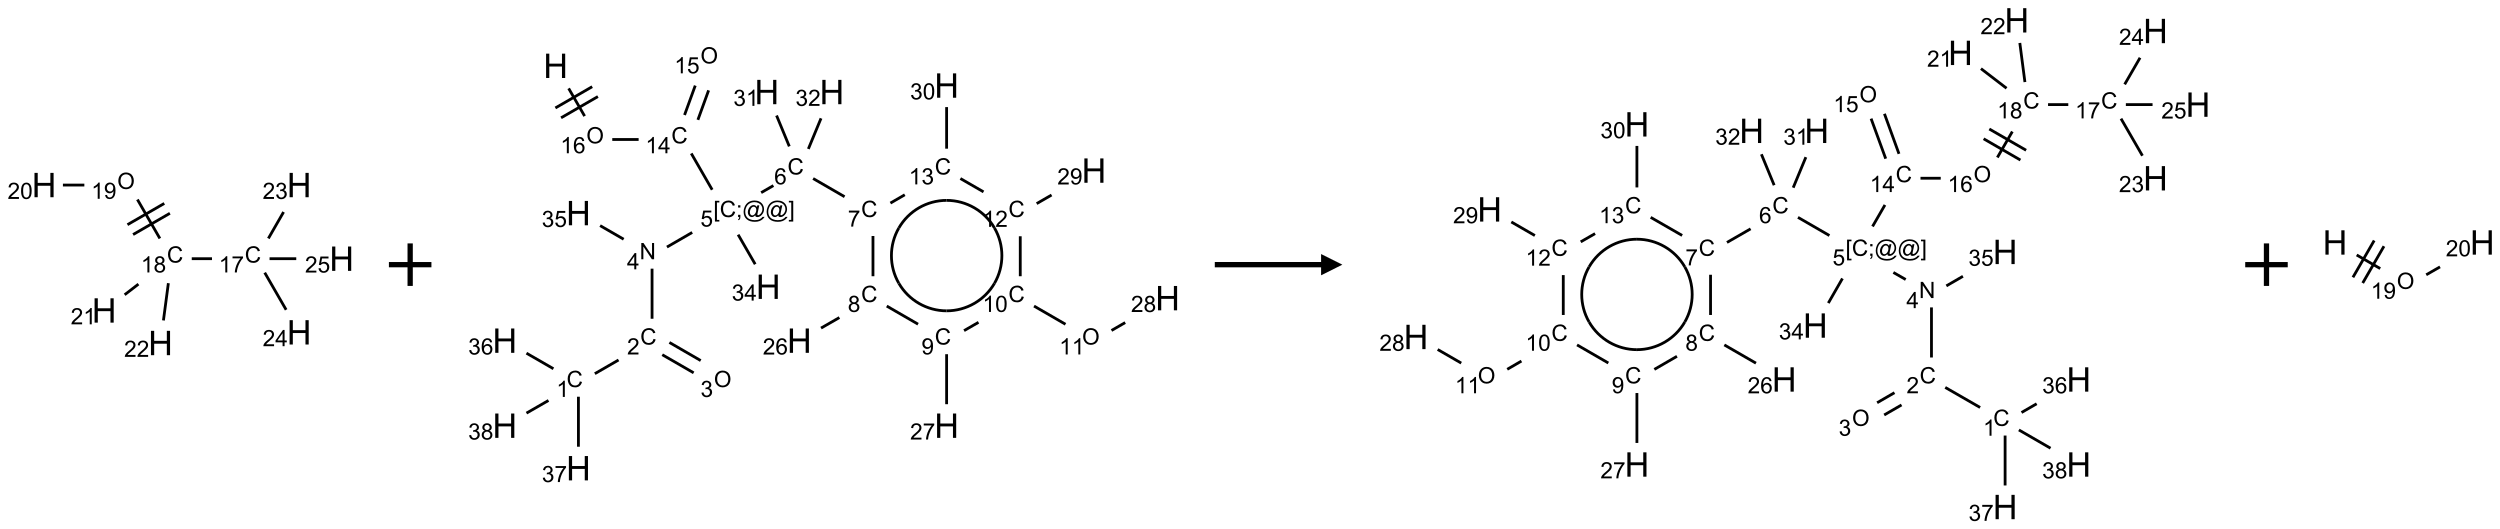 <?xml version="1.0" encoding="UTF-8"?>
<svg xmlns="http://www.w3.org/2000/svg" xmlns:xlink="http://www.w3.org/1999/xlink" width="1176" height="249" viewBox="0 0 1176 249">
<defs>
<g>
<g id="glyph-0-0">
<path d="M 1.332 0 L 1.332 -6.668 L 6.668 -6.668 L 6.668 0 Z M 1.5 -0.168 L 6.5 -0.168 L 6.5 -6.5 L 1.5 -6.5 Z M 1.5 -0.168 "/>
</g>
<g id="glyph-0-1">
<path d="M 6.27 -2.676 L 7.281 -2.422 C 7.07 -1.594 6.688 -0.961 6.137 -0.523 C 5.586 -0.086 4.914 0.129 4.121 0.129 C 3.297 0.129 2.629 -0.039 2.113 -0.371 C 1.598 -0.707 1.203 -1.191 0.934 -1.828 C 0.664 -2.465 0.531 -3.145 0.531 -3.875 C 0.531 -4.672 0.684 -5.363 0.988 -5.957 C 1.293 -6.547 1.723 -6.996 2.285 -7.305 C 2.844 -7.613 3.461 -7.766 4.137 -7.766 C 4.898 -7.766 5.543 -7.57 6.062 -7.184 C 6.582 -6.793 6.945 -6.246 7.152 -5.543 L 6.156 -5.309 C 5.98 -5.863 5.723 -6.266 5.387 -6.52 C 5.051 -6.773 4.625 -6.902 4.113 -6.902 C 3.527 -6.902 3.039 -6.762 2.645 -6.48 C 2.25 -6.199 1.973 -5.82 1.812 -5.348 C 1.652 -4.871 1.574 -4.383 1.574 -3.879 C 1.574 -3.23 1.668 -2.664 1.855 -2.18 C 2.047 -1.695 2.34 -1.332 2.738 -1.094 C 3.137 -0.855 3.57 -0.734 4.035 -0.734 C 4.602 -0.734 5.082 -0.898 5.473 -1.223 C 5.867 -1.551 6.133 -2.035 6.27 -2.676 Z M 6.27 -2.676 "/>
</g>
<g id="glyph-0-2">
<path d="M 3.973 0 L 3.035 0 L 3.035 -5.973 C 2.809 -5.758 2.516 -5.543 2.148 -5.328 C 1.781 -5.113 1.453 -4.953 1.16 -4.844 L 1.16 -5.75 C 1.684 -5.996 2.145 -6.297 2.535 -6.645 C 2.93 -6.996 3.207 -7.336 3.371 -7.668 L 3.973 -7.668 Z M 3.973 0 "/>
</g>
<g id="glyph-0-3">
<path d="M 0.504 -6.637 L 0.504 -7.535 L 5.449 -7.535 L 5.449 -6.809 C 4.961 -6.289 4.48 -5.602 4.004 -4.746 C 3.527 -3.887 3.156 -3.004 2.895 -2.098 C 2.707 -1.461 2.59 -0.762 2.535 0 L 1.574 0 C 1.582 -0.602 1.703 -1.328 1.926 -2.176 C 2.152 -3.027 2.477 -3.848 2.898 -4.637 C 3.32 -5.426 3.77 -6.094 4.246 -6.637 Z M 0.504 -6.637 "/>
</g>
<g id="glyph-0-4">
<path d="M 1.887 -4.141 C 1.496 -4.281 1.207 -4.484 1.02 -4.75 C 0.832 -5.016 0.738 -5.328 0.738 -5.699 C 0.738 -6.254 0.938 -6.719 1.34 -7.098 C 1.738 -7.477 2.27 -7.668 2.934 -7.668 C 3.598 -7.668 4.137 -7.473 4.543 -7.086 C 4.949 -6.699 5.152 -6.227 5.152 -5.672 C 5.152 -5.316 5.059 -5.008 4.871 -4.746 C 4.688 -4.484 4.406 -4.281 4.027 -4.141 C 4.496 -3.988 4.852 -3.742 5.098 -3.402 C 5.34 -3.062 5.465 -2.656 5.465 -2.184 C 5.465 -1.531 5.234 -0.98 4.77 -0.535 C 4.309 -0.09 3.703 0.129 2.949 0.129 C 2.195 0.129 1.586 -0.094 1.125 -0.539 C 0.664 -0.984 0.434 -1.543 0.434 -2.207 C 0.434 -2.703 0.559 -3.121 0.809 -3.457 C 1.062 -3.793 1.422 -4.02 1.887 -4.141 Z M 1.699 -5.73 C 1.699 -5.367 1.812 -5.074 2.047 -4.844 C 2.281 -4.613 2.582 -4.5 2.953 -4.5 C 3.312 -4.5 3.609 -4.613 3.84 -4.84 C 4.07 -5.066 4.188 -5.348 4.188 -5.676 C 4.188 -6.02 4.07 -6.309 3.832 -6.543 C 3.594 -6.777 3.297 -6.895 2.941 -6.895 C 2.586 -6.895 2.289 -6.781 2.051 -6.551 C 1.816 -6.324 1.699 -6.047 1.699 -5.73 Z M 1.395 -2.203 C 1.395 -1.938 1.461 -1.676 1.586 -1.426 C 1.711 -1.176 1.902 -0.984 2.152 -0.848 C 2.402 -0.711 2.672 -0.641 2.957 -0.641 C 3.406 -0.641 3.777 -0.785 4.066 -1.074 C 4.359 -1.363 4.504 -1.727 4.504 -2.172 C 4.504 -2.625 4.355 -2.996 4.055 -3.293 C 3.754 -3.586 3.379 -3.734 2.926 -3.734 C 2.484 -3.734 2.121 -3.59 1.832 -3.297 C 1.543 -3.004 1.395 -2.641 1.395 -2.203 Z M 1.395 -2.203 "/>
</g>
<g id="glyph-0-5">
<path d="M 0.516 -3.719 C 0.516 -4.984 0.855 -5.977 1.535 -6.695 C 2.215 -7.414 3.094 -7.77 4.172 -7.77 C 4.875 -7.77 5.512 -7.602 6.078 -7.266 C 6.645 -6.93 7.074 -6.461 7.371 -5.855 C 7.668 -5.254 7.816 -4.57 7.816 -3.809 C 7.816 -3.035 7.66 -2.34 7.348 -1.73 C 7.035 -1.117 6.594 -0.656 6.02 -0.34 C 5.449 -0.027 4.828 0.129 4.168 0.129 C 3.449 0.129 2.805 -0.043 2.238 -0.391 C 1.672 -0.738 1.246 -1.211 0.953 -1.812 C 0.66 -2.414 0.516 -3.047 0.516 -3.719 Z M 1.559 -3.703 C 1.559 -2.781 1.805 -2.059 2.301 -1.527 C 2.793 -1 3.414 -0.734 4.16 -0.734 C 4.922 -0.734 5.547 -1 6.039 -1.535 C 6.531 -2.07 6.777 -2.828 6.777 -3.812 C 6.777 -4.434 6.672 -4.977 6.461 -5.441 C 6.25 -5.902 5.945 -6.262 5.539 -6.52 C 5.133 -6.773 4.68 -6.902 4.176 -6.902 C 3.461 -6.902 2.848 -6.656 2.332 -6.164 C 1.816 -5.672 1.559 -4.852 1.559 -3.703 Z M 1.559 -3.703 "/>
</g>
<g id="glyph-0-6">
<path d="M 0.582 -1.766 L 1.484 -1.848 C 1.562 -1.426 1.707 -1.117 1.922 -0.926 C 2.137 -0.734 2.414 -0.641 2.75 -0.641 C 3.039 -0.641 3.289 -0.707 3.508 -0.84 C 3.727 -0.973 3.902 -1.148 4.043 -1.367 C 4.18 -1.586 4.297 -1.887 4.391 -2.262 C 4.484 -2.637 4.531 -3.016 4.531 -3.406 C 4.531 -3.449 4.531 -3.512 4.527 -3.594 C 4.34 -3.297 4.082 -3.055 3.758 -2.867 C 3.434 -2.68 3.082 -2.59 2.703 -2.59 C 2.07 -2.59 1.535 -2.816 1.098 -3.277 C 0.66 -3.734 0.441 -4.34 0.441 -5.09 C 0.441 -5.863 0.672 -6.484 1.129 -6.957 C 1.586 -7.43 2.156 -7.668 2.844 -7.668 C 3.34 -7.668 3.793 -7.531 4.207 -7.266 C 4.617 -7 4.93 -6.617 5.145 -6.121 C 5.355 -5.629 5.465 -4.91 5.465 -3.973 C 5.465 -2.996 5.359 -2.223 5.145 -1.645 C 4.934 -1.066 4.617 -0.625 4.199 -0.324 C 3.781 -0.02 3.293 0.129 2.73 0.129 C 2.133 0.129 1.645 -0.035 1.266 -0.367 C 0.887 -0.699 0.66 -1.164 0.582 -1.766 Z M 4.422 -5.137 C 4.422 -5.676 4.277 -6.102 3.992 -6.418 C 3.707 -6.734 3.359 -6.891 2.957 -6.891 C 2.543 -6.891 2.18 -6.719 1.871 -6.379 C 1.562 -6.039 1.406 -5.598 1.406 -5.059 C 1.406 -4.57 1.555 -4.176 1.848 -3.871 C 2.141 -3.566 2.5 -3.418 2.934 -3.418 C 3.367 -3.418 3.723 -3.57 4.004 -3.871 C 4.281 -4.176 4.422 -4.598 4.422 -5.137 Z M 4.422 -5.137 "/>
</g>
<g id="glyph-0-7">
<path d="M 5.371 -0.902 L 5.371 0 L 0.324 0 C 0.316 -0.227 0.352 -0.441 0.434 -0.652 C 0.562 -0.996 0.766 -1.332 1.051 -1.668 C 1.332 -2 1.742 -2.387 2.277 -2.824 C 3.105 -3.504 3.668 -4.043 3.957 -4.441 C 4.25 -4.84 4.395 -5.215 4.395 -5.566 C 4.395 -5.938 4.262 -6.254 3.996 -6.508 C 3.73 -6.762 3.387 -6.891 2.957 -6.891 C 2.508 -6.891 2.145 -6.754 1.875 -6.484 C 1.605 -6.215 1.469 -5.84 1.465 -5.359 L 0.5 -5.457 C 0.566 -6.176 0.812 -6.727 1.246 -7.102 C 1.676 -7.477 2.254 -7.668 2.98 -7.668 C 3.711 -7.668 4.293 -7.465 4.719 -7.059 C 5.145 -6.652 5.359 -6.148 5.359 -5.547 C 5.359 -5.242 5.297 -4.941 5.172 -4.645 C 5.047 -4.352 4.84 -4.039 4.551 -3.715 C 4.262 -3.387 3.777 -2.938 3.105 -2.371 C 2.543 -1.898 2.18 -1.578 2.02 -1.41 C 1.859 -1.242 1.73 -1.07 1.625 -0.902 Z M 5.371 -0.902 "/>
</g>
<g id="glyph-0-8">
<path d="M 0.441 -3.766 C 0.441 -4.668 0.535 -5.395 0.723 -5.945 C 0.906 -6.496 1.184 -6.922 1.551 -7.219 C 1.918 -7.516 2.375 -7.668 2.934 -7.668 C 3.344 -7.668 3.703 -7.586 4.012 -7.418 C 4.32 -7.254 4.574 -7.016 4.777 -6.707 C 4.977 -6.395 5.137 -6.016 5.25 -5.57 C 5.363 -5.125 5.422 -4.523 5.422 -3.766 C 5.422 -2.871 5.328 -2.148 5.145 -1.598 C 4.961 -1.047 4.688 -0.621 4.32 -0.32 C 3.953 -0.02 3.492 0.129 2.934 0.129 C 2.195 0.129 1.617 -0.133 1.199 -0.66 C 0.695 -1.297 0.441 -2.332 0.441 -3.766 Z M 1.406 -3.766 C 1.406 -2.512 1.555 -1.68 1.848 -1.262 C 2.141 -0.848 2.5 -0.641 2.934 -0.641 C 3.363 -0.641 3.727 -0.848 4.02 -1.266 C 4.312 -1.684 4.457 -2.516 4.457 -3.766 C 4.457 -5.023 4.312 -5.859 4.02 -6.27 C 3.727 -6.684 3.359 -6.891 2.922 -6.891 C 2.492 -6.891 2.148 -6.707 1.891 -6.344 C 1.566 -5.879 1.406 -5.02 1.406 -3.766 Z M 1.406 -3.766 "/>
</g>
<g id="glyph-0-9">
<path d="M 0.449 -2.016 L 1.387 -2.141 C 1.492 -1.609 1.676 -1.227 1.934 -0.992 C 2.191 -0.758 2.508 -0.641 2.879 -0.641 C 3.32 -0.641 3.695 -0.793 3.996 -1.098 C 4.301 -1.402 4.453 -1.781 4.453 -2.234 C 4.453 -2.664 4.312 -3.02 4.031 -3.301 C 3.75 -3.578 3.391 -3.719 2.957 -3.719 C 2.781 -3.719 2.562 -3.684 2.297 -3.613 L 2.402 -4.438 C 2.465 -4.43 2.516 -4.426 2.551 -4.426 C 2.949 -4.426 3.312 -4.531 3.629 -4.738 C 3.949 -4.949 4.109 -5.27 4.109 -5.703 C 4.109 -6.047 3.992 -6.332 3.762 -6.559 C 3.527 -6.785 3.227 -6.895 2.859 -6.895 C 2.496 -6.895 2.191 -6.781 1.949 -6.551 C 1.707 -6.324 1.547 -5.98 1.48 -5.52 L 0.543 -5.688 C 0.656 -6.316 0.918 -6.805 1.324 -7.148 C 1.73 -7.492 2.234 -7.668 2.84 -7.668 C 3.254 -7.668 3.641 -7.578 3.988 -7.398 C 4.34 -7.219 4.609 -6.977 4.793 -6.668 C 4.98 -6.359 5.074 -6.031 5.074 -5.684 C 5.074 -5.352 4.984 -5.051 4.809 -4.781 C 4.629 -4.512 4.367 -4.297 4.02 -4.137 C 4.473 -4.031 4.824 -3.816 5.074 -3.488 C 5.324 -3.16 5.449 -2.75 5.449 -2.254 C 5.449 -1.59 5.203 -1.023 4.719 -0.559 C 4.234 -0.098 3.617 0.137 2.875 0.137 C 2.203 0.137 1.648 -0.062 1.207 -0.465 C 0.762 -0.863 0.512 -1.379 0.449 -2.016 Z M 0.449 -2.016 "/>
</g>
<g id="glyph-0-10">
<path d="M 3.449 0 L 3.449 -1.828 L 0.137 -1.828 L 0.137 -2.688 L 3.621 -7.637 L 4.387 -7.637 L 4.387 -2.688 L 5.418 -2.688 L 5.418 -1.828 L 4.387 -1.828 L 4.387 0 Z M 3.449 -2.688 L 3.449 -6.129 L 1.059 -2.688 Z M 3.449 -2.688 "/>
</g>
<g id="glyph-0-11">
<path d="M 0.441 -2 L 1.426 -2.082 C 1.5 -1.605 1.668 -1.242 1.934 -1.004 C 2.199 -0.762 2.52 -0.641 2.895 -0.641 C 3.348 -0.641 3.73 -0.812 4.043 -1.152 C 4.355 -1.492 4.512 -1.941 4.512 -2.504 C 4.512 -3.039 4.359 -3.461 4.059 -3.77 C 3.758 -4.078 3.367 -4.234 2.879 -4.234 C 2.578 -4.234 2.305 -4.164 2.062 -4.027 C 1.82 -3.891 1.629 -3.715 1.488 -3.496 L 0.609 -3.609 L 1.348 -7.531 L 5.145 -7.531 L 5.145 -6.637 L 2.098 -6.637 L 1.688 -4.582 C 2.145 -4.902 2.625 -5.062 3.129 -5.062 C 3.797 -5.062 4.359 -4.832 4.816 -4.371 C 5.277 -3.91 5.504 -3.312 5.504 -2.59 C 5.504 -1.898 5.305 -1.301 4.902 -0.797 C 4.41 -0.18 3.742 0.129 2.895 0.129 C 2.199 0.129 1.633 -0.062 1.195 -0.453 C 0.758 -0.844 0.504 -1.359 0.441 -2 Z M 0.441 -2 "/>
</g>
<g id="glyph-0-12">
<path d="M 5.309 -5.766 L 4.375 -5.691 C 4.293 -6.059 4.172 -6.328 4.02 -6.496 C 3.766 -6.762 3.453 -6.895 3.082 -6.895 C 2.785 -6.895 2.523 -6.812 2.297 -6.645 C 2 -6.43 1.77 -6.117 1.598 -5.703 C 1.43 -5.289 1.34 -4.703 1.332 -3.938 C 1.559 -4.281 1.836 -4.535 2.16 -4.703 C 2.488 -4.871 2.828 -4.953 3.188 -4.953 C 3.812 -4.953 4.344 -4.723 4.785 -4.262 C 5.223 -3.801 5.441 -3.207 5.441 -2.48 C 5.441 -2 5.34 -1.555 5.133 -1.145 C 4.926 -0.73 4.641 -0.418 4.281 -0.199 C 3.922 0.02 3.512 0.129 3.051 0.129 C 2.27 0.129 1.633 -0.156 1.141 -0.73 C 0.648 -1.305 0.402 -2.254 0.402 -3.574 C 0.402 -5.051 0.672 -6.121 1.219 -6.793 C 1.695 -7.375 2.336 -7.668 3.141 -7.668 C 3.742 -7.668 4.234 -7.5 4.617 -7.16 C 5 -6.824 5.23 -6.359 5.309 -5.766 Z M 1.48 -2.473 C 1.48 -2.152 1.547 -1.844 1.684 -1.547 C 1.82 -1.25 2.016 -1.027 2.262 -0.871 C 2.508 -0.719 2.766 -0.641 3.035 -0.641 C 3.434 -0.641 3.773 -0.801 4.059 -1.121 C 4.344 -1.441 4.484 -1.875 4.484 -2.422 C 4.484 -2.949 4.344 -3.367 4.062 -3.668 C 3.781 -3.973 3.426 -4.125 3 -4.125 C 2.578 -4.125 2.219 -3.973 1.922 -3.668 C 1.625 -3.363 1.48 -2.969 1.48 -2.473 Z M 1.48 -2.473 "/>
</g>
<g id="glyph-0-13">
<path d="M 0.723 2.121 L 0.723 -7.637 L 2.793 -7.637 L 2.793 -6.859 L 1.66 -6.859 L 1.66 1.344 L 2.793 1.344 L 2.793 2.121 Z M 0.723 2.121 "/>
</g>
<g id="glyph-0-14">
<path d="M 0.949 -4.465 L 0.949 -5.531 L 2.016 -5.531 L 2.016 -4.465 Z M 0.949 0 L 0.949 -1.066 L 2.016 -1.066 L 2.016 0 C 2.016 0.391 1.945 0.711 1.809 0.949 C 1.668 1.191 1.449 1.379 1.145 1.512 L 0.887 1.109 C 1.082 1.023 1.23 0.895 1.324 0.727 C 1.418 0.559 1.469 0.316 1.48 0 Z M 0.949 0 "/>
</g>
<g id="glyph-0-15">
<path d="M 6.047 -0.848 C 5.82 -0.59 5.57 -0.379 5.289 -0.223 C 5.008 -0.062 4.73 0.016 4.449 0.016 C 4.141 0.016 3.84 -0.074 3.547 -0.254 C 3.254 -0.434 3.02 -0.715 2.836 -1.09 C 2.652 -1.465 2.562 -1.875 2.562 -2.324 C 2.562 -2.875 2.703 -3.43 2.988 -3.98 C 3.27 -4.535 3.621 -4.953 4.043 -5.23 C 4.461 -5.508 4.871 -5.645 5.266 -5.645 C 5.566 -5.645 5.855 -5.566 6.129 -5.41 C 6.402 -5.25 6.641 -5.012 6.84 -4.688 L 7.016 -5.496 L 7.949 -5.496 L 7.199 -2 C 7.094 -1.516 7.043 -1.246 7.043 -1.191 C 7.043 -1.098 7.078 -1.02 7.148 -0.949 C 7.219 -0.883 7.305 -0.848 7.406 -0.848 C 7.59 -0.848 7.832 -0.953 8.129 -1.168 C 8.527 -1.445 8.84 -1.816 9.07 -2.285 C 9.301 -2.75 9.418 -3.234 9.418 -3.73 C 9.418 -4.309 9.27 -4.852 8.973 -5.355 C 8.676 -5.859 8.23 -6.262 7.645 -6.562 C 7.055 -6.863 6.406 -7.016 5.691 -7.016 C 4.879 -7.016 4.137 -6.824 3.465 -6.445 C 2.793 -6.066 2.273 -5.52 1.902 -4.809 C 1.535 -4.098 1.348 -3.34 1.348 -2.527 C 1.348 -1.676 1.535 -0.941 1.902 -0.328 C 2.273 0.285 2.809 0.742 3.508 1.035 C 4.207 1.328 4.984 1.473 5.832 1.473 C 6.742 1.473 7.504 1.32 8.121 1.016 C 8.734 0.711 9.195 0.34 9.5 -0.098 L 10.441 -0.098 C 10.266 0.266 9.961 0.637 9.531 1.016 C 9.102 1.395 8.59 1.695 7.996 1.914 C 7.402 2.133 6.688 2.246 5.848 2.246 C 5.078 2.246 4.367 2.145 3.715 1.949 C 3.066 1.75 2.512 1.453 2.051 1.055 C 1.594 0.656 1.25 0.199 1.016 -0.316 C 0.723 -0.973 0.578 -1.684 0.578 -2.441 C 0.578 -3.289 0.75 -4.098 1.098 -4.863 C 1.523 -5.805 2.125 -6.527 2.902 -7.027 C 3.684 -7.527 4.629 -7.777 5.738 -7.777 C 6.602 -7.777 7.375 -7.602 8.059 -7.246 C 8.746 -6.895 9.285 -6.371 9.684 -5.672 C 10.02 -5.07 10.188 -4.418 10.188 -3.715 C 10.188 -2.707 9.832 -1.812 9.125 -1.031 C 8.492 -0.328 7.801 0.02 7.051 0.02 C 6.812 0.02 6.617 -0.016 6.473 -0.09 C 6.324 -0.16 6.215 -0.266 6.145 -0.402 C 6.102 -0.488 6.066 -0.637 6.047 -0.848 Z M 3.527 -2.262 C 3.527 -1.785 3.641 -1.414 3.863 -1.152 C 4.09 -0.887 4.348 -0.754 4.641 -0.754 C 4.836 -0.754 5.039 -0.812 5.254 -0.93 C 5.469 -1.047 5.676 -1.219 5.871 -1.449 C 6.066 -1.676 6.23 -1.969 6.355 -2.32 C 6.48 -2.672 6.543 -3.027 6.543 -3.379 C 6.543 -3.852 6.426 -4.219 6.191 -4.48 C 5.957 -4.738 5.672 -4.871 5.332 -4.871 C 5.109 -4.871 4.902 -4.812 4.707 -4.699 C 4.512 -4.586 4.32 -4.406 4.137 -4.156 C 3.953 -3.906 3.805 -3.602 3.691 -3.246 C 3.582 -2.887 3.527 -2.559 3.527 -2.262 Z M 3.527 -2.262 "/>
</g>
<g id="glyph-0-16">
<path d="M 2.27 2.121 L 0.203 2.121 L 0.203 1.344 L 1.332 1.344 L 1.332 -6.859 L 0.203 -6.859 L 0.203 -7.637 L 2.27 -7.637 Z M 2.27 2.121 "/>
</g>
<g id="glyph-0-17">
<path d="M 0.812 0 L 0.812 -7.637 L 1.848 -7.637 L 5.859 -1.641 L 5.859 -7.637 L 6.828 -7.637 L 6.828 0 L 5.793 0 L 1.781 -6 L 1.781 0 Z M 0.812 0 "/>
</g>
<g id="glyph-1-0">
<path d="M 2 0 L 2 -10 L 10 -10 L 10 0 Z M 2.25 -0.25 L 9.75 -0.25 L 9.75 -9.75 L 2.25 -9.75 Z M 2.25 -0.25 "/>
</g>
<g id="glyph-1-1">
<path d="M 1.281 0 L 1.281 -11.453 L 2.797 -11.453 L 2.797 -6.75 L 8.75 -6.75 L 8.75 -11.453 L 10.266 -11.453 L 10.266 0 L 8.75 0 L 8.75 -5.398 L 2.797 -5.398 L 2.797 0 Z M 1.281 0 "/>
</g>
</g>
</defs>
<path fill="none" stroke-width="0.033" stroke-linecap="butt" stroke-linejoin="miter" stroke="rgb(0%, 0%, 0%)" stroke-opacity="1" stroke-miterlimit="10" d="M 1.975 0.866 L 1.737 0.866 " transform="matrix(40, 0, 0, 40, 20.719, 87.051)"/>
<path fill="none" stroke-width="0.033" stroke-linecap="butt" stroke-linejoin="miter" stroke="rgb(0%, 0%, 0%)" stroke-opacity="1" stroke-miterlimit="10" d="M 1.362 0.628 L 1.098 0.17 " transform="matrix(40, 0, 0, 40, 20.719, 87.051)"/>
<path fill="none" stroke-width="0.033" stroke-linecap="butt" stroke-linejoin="miter" stroke="rgb(0%, 0%, 0%)" stroke-opacity="1" stroke-miterlimit="10" d="M 1.414 0.216 L 0.981 0.466 " transform="matrix(40, 0, 0, 40, 20.719, 87.051)"/>
<path fill="none" stroke-width="0.033" stroke-linecap="butt" stroke-linejoin="miter" stroke="rgb(0%, 0%, 0%)" stroke-opacity="1" stroke-miterlimit="10" d="M 1.48 0.332 L 1.047 0.582 " transform="matrix(40, 0, 0, 40, 20.719, 87.051)"/>
<path fill="none" stroke-width="0.033" stroke-linecap="butt" stroke-linejoin="miter" stroke="rgb(0%, 0%, 0%)" stroke-opacity="1" stroke-miterlimit="10" d="M 0.474 -0 L 0.222 -0 " transform="matrix(40, 0, 0, 40, 20.719, 87.051)"/>
<path fill="none" stroke-width="0.033" stroke-linecap="butt" stroke-linejoin="miter" stroke="rgb(0%, 0%, 0%)" stroke-opacity="1" stroke-miterlimit="10" d="M 1.11 1.165 L 0.948 1.29 " transform="matrix(40, 0, 0, 40, 20.719, 87.051)"/>
<path fill="none" stroke-width="0.033" stroke-linecap="butt" stroke-linejoin="miter" stroke="rgb(0%, 0%, 0%)" stroke-opacity="1" stroke-miterlimit="10" d="M 1.462 1.154 L 1.404 1.592 " transform="matrix(40, 0, 0, 40, 20.719, 87.051)"/>
<path fill="none" stroke-width="0.033" stroke-linecap="butt" stroke-linejoin="miter" stroke="rgb(0%, 0%, 0%)" stroke-opacity="1" stroke-miterlimit="10" d="M 2.638 0.628 L 2.817 0.317 " transform="matrix(40, 0, 0, 40, 20.719, 87.051)"/>
<path fill="none" stroke-width="0.033" stroke-linecap="butt" stroke-linejoin="miter" stroke="rgb(0%, 0%, 0%)" stroke-opacity="1" stroke-miterlimit="10" d="M 2.595 1.03 L 2.847 1.467 " transform="matrix(40, 0, 0, 40, 20.719, 87.051)"/>
<path fill="none" stroke-width="0.033" stroke-linecap="butt" stroke-linejoin="miter" stroke="rgb(0%, 0%, 0%)" stroke-opacity="1" stroke-miterlimit="10" d="M 2.652 0.866 L 2.966 0.866 " transform="matrix(40, 0, 0, 40, 20.719, 87.051)"/>
<g fill="rgb(0%, 0%, 0%)" fill-opacity="1">
<use xlink:href="#glyph-0-1" x="115.125" y="123.535"/>
</g>
<g fill="rgb(0%, 0%, 0%)" fill-opacity="1">
<use xlink:href="#glyph-0-2" x="102.941" y="128.172"/>
<use xlink:href="#glyph-0-3" x="108.874" y="128.172"/>
</g>
<g fill="rgb(0%, 0%, 0%)" fill-opacity="1">
<use xlink:href="#glyph-0-1" x="78.5" y="123.535"/>
</g>
<g fill="rgb(0%, 0%, 0%)" fill-opacity="1">
<use xlink:href="#glyph-0-2" x="66.301" y="128.172"/>
<use xlink:href="#glyph-0-4" x="72.233" y="128.172"/>
</g>
<g fill="rgb(0%, 0%, 0%)" fill-opacity="1">
<use xlink:href="#glyph-0-5" x="55.141" y="88.898"/>
</g>
<g fill="rgb(0%, 0%, 0%)" fill-opacity="1">
<use xlink:href="#glyph-0-2" x="42.926" y="93.531"/>
<use xlink:href="#glyph-0-6" x="48.858" y="93.531"/>
</g>
<g fill="rgb(0%, 0%, 0%)" fill-opacity="1">
<use xlink:href="#glyph-1-1" x="14.945" y="92.777"/>
</g>
<g fill="rgb(0%, 0%, 0%)" fill-opacity="1">
<use xlink:href="#glyph-0-7" x="3.539" y="93.57"/>
<use xlink:href="#glyph-0-8" x="9.471" y="93.57"/>
</g>
<g fill="rgb(0%, 0%, 0%)" fill-opacity="1">
<use xlink:href="#glyph-1-1" x="43.211" y="151.77"/>
</g>
<g fill="rgb(0%, 0%, 0%)" fill-opacity="1">
<use xlink:href="#glyph-0-7" x="33.254" y="152.562"/>
<use xlink:href="#glyph-0-2" x="39.186" y="152.562"/>
</g>
<g fill="rgb(0%, 0%, 0%)" fill-opacity="1">
<use xlink:href="#glyph-1-1" x="69.727" y="167.078"/>
</g>
<g fill="rgb(0%, 0%, 0%)" fill-opacity="1">
<use xlink:href="#glyph-0-7" x="58.371" y="167.871"/>
<use xlink:href="#glyph-0-7" x="64.303" y="167.871"/>
</g>
<g fill="rgb(0%, 0%, 0%)" fill-opacity="1">
<use xlink:href="#glyph-1-1" x="134.945" y="92.777"/>
</g>
<g fill="rgb(0%, 0%, 0%)" fill-opacity="1">
<use xlink:href="#glyph-0-7" x="123.516" y="93.57"/>
<use xlink:href="#glyph-0-9" x="129.448" y="93.57"/>
</g>
<g fill="rgb(0%, 0%, 0%)" fill-opacity="1">
<use xlink:href="#glyph-1-1" x="134.945" y="162.059"/>
</g>
<g fill="rgb(0%, 0%, 0%)" fill-opacity="1">
<use xlink:href="#glyph-0-7" x="123.547" y="162.852"/>
<use xlink:href="#glyph-0-10" x="129.479" y="162.852"/>
</g>
<g fill="rgb(0%, 0%, 0%)" fill-opacity="1">
<use xlink:href="#glyph-1-1" x="154.945" y="127.418"/>
</g>
<g fill="rgb(0%, 0%, 0%)" fill-opacity="1">
<use xlink:href="#glyph-0-7" x="143.457" y="128.211"/>
<use xlink:href="#glyph-0-11" x="149.389" y="128.211"/>
</g>
<path fill="none" stroke-width="0.062" stroke-linecap="butt" stroke-linejoin="miter" stroke="rgb(0%, 0%, 0%)" stroke-opacity="1" stroke-miterlimit="10" d="M -0 0 L 0.5 0 M 0.25 -0.25 L 0.25 0.25 " transform="matrix(40, 0, 0, 40, 182.941, 124.5)"/>
<path fill="none" stroke-width="0.033" stroke-linecap="butt" stroke-linejoin="miter" stroke="rgb(0%, 0%, 0%)" stroke-opacity="1" stroke-miterlimit="10" d="M 0.751 0.339 L 0.939 0.665 " transform="matrix(40, 0, 0, 40, 237.449, 28.018)"/>
<path fill="none" stroke-width="0.033" stroke-linecap="butt" stroke-linejoin="miter" stroke="rgb(0%, 0%, 0%)" stroke-opacity="1" stroke-miterlimit="10" d="M 0.662 0.685 L 1.095 0.435 " transform="matrix(40, 0, 0, 40, 237.449, 28.018)"/>
<path fill="none" stroke-width="0.033" stroke-linecap="butt" stroke-linejoin="miter" stroke="rgb(0%, 0%, 0%)" stroke-opacity="1" stroke-miterlimit="10" d="M 0.595 0.569 L 1.028 0.319 " transform="matrix(40, 0, 0, 40, 237.449, 28.018)"/>
<path fill="none" stroke-width="0.033" stroke-linecap="butt" stroke-linejoin="miter" stroke="rgb(0%, 0%, 0%)" stroke-opacity="1" stroke-miterlimit="10" d="M 1.264 0.94 L 1.574 0.94 " transform="matrix(40, 0, 0, 40, 237.449, 28.018)"/>
<path fill="none" stroke-width="0.033" stroke-linecap="butt" stroke-linejoin="miter" stroke="rgb(0%, 0%, 0%)" stroke-opacity="1" stroke-miterlimit="10" d="M 2.193 1.104 L 2.439 1.531 " transform="matrix(40, 0, 0, 40, 237.449, 28.018)"/>
<path fill="none" stroke-width="0.033" stroke-linecap="butt" stroke-linejoin="miter" stroke="rgb(0%, 0%, 0%)" stroke-opacity="1" stroke-miterlimit="10" d="M 2.204 2.033 L 1.907 2.205 " transform="matrix(40, 0, 0, 40, 237.449, 28.018)"/>
<path fill="none" stroke-width="0.033" stroke-linecap="butt" stroke-linejoin="miter" stroke="rgb(0%, 0%, 0%)" stroke-opacity="1" stroke-miterlimit="10" d="M 1.732 2.459 L 1.732 3.048 " transform="matrix(40, 0, 0, 40, 237.449, 28.018)"/>
<path fill="none" stroke-width="0.033" stroke-linecap="butt" stroke-linejoin="miter" stroke="rgb(0%, 0%, 0%)" stroke-opacity="1" stroke-miterlimit="10" d="M 1.338 3.533 L 1.059 3.694 " transform="matrix(40, 0, 0, 40, 237.449, 28.018)"/>
<path fill="none" stroke-width="0.033" stroke-linecap="butt" stroke-linejoin="miter" stroke="rgb(0%, 0%, 0%)" stroke-opacity="1" stroke-miterlimit="10" d="M 0.572 3.636 L 0.255 3.453 " transform="matrix(40, 0, 0, 40, 237.449, 28.018)"/>
<path fill="none" stroke-width="0.033" stroke-linecap="butt" stroke-linejoin="miter" stroke="rgb(0%, 0%, 0%)" stroke-opacity="1" stroke-miterlimit="10" d="M 0.866 3.965 L 0.866 4.553 " transform="matrix(40, 0, 0, 40, 237.449, 28.018)"/>
<path fill="none" stroke-width="0.033" stroke-linecap="butt" stroke-linejoin="miter" stroke="rgb(0%, 0%, 0%)" stroke-opacity="1" stroke-miterlimit="10" d="M 0.514 4.009 L 0.255 4.158 " transform="matrix(40, 0, 0, 40, 237.449, 28.018)"/>
<path fill="none" stroke-width="0.033" stroke-linecap="butt" stroke-linejoin="miter" stroke="rgb(0%, 0%, 0%)" stroke-opacity="1" stroke-miterlimit="10" d="M 1.852 3.471 L 2.221 3.684 " transform="matrix(40, 0, 0, 40, 237.449, 28.018)"/>
<path fill="none" stroke-width="0.033" stroke-linecap="butt" stroke-linejoin="miter" stroke="rgb(0%, 0%, 0%)" stroke-opacity="1" stroke-miterlimit="10" d="M 1.936 3.327 L 2.304 3.54 " transform="matrix(40, 0, 0, 40, 237.449, 28.018)"/>
<path fill="none" stroke-width="0.033" stroke-linecap="butt" stroke-linejoin="miter" stroke="rgb(0%, 0%, 0%)" stroke-opacity="1" stroke-miterlimit="10" d="M 1.398 2.113 L 1.121 1.953 " transform="matrix(40, 0, 0, 40, 237.449, 28.018)"/>
<path fill="none" stroke-width="0.033" stroke-linecap="butt" stroke-linejoin="miter" stroke="rgb(0%, 0%, 0%)" stroke-opacity="1" stroke-miterlimit="10" d="M 3.015 1.565 L 3.159 1.482 " transform="matrix(40, 0, 0, 40, 237.449, 28.018)"/>
<path fill="none" stroke-width="0.033" stroke-linecap="butt" stroke-linejoin="miter" stroke="rgb(0%, 0%, 0%)" stroke-opacity="1" stroke-miterlimit="10" d="M 3.626 1.399 L 3.996 1.613 " transform="matrix(40, 0, 0, 40, 237.449, 28.018)"/>
<path fill="none" stroke-width="0.033" stroke-linecap="butt" stroke-linejoin="miter" stroke="rgb(0%, 0%, 0%)" stroke-opacity="1" stroke-miterlimit="10" d="M 4.33 2.075 L 4.33 2.548 " transform="matrix(40, 0, 0, 40, 237.449, 28.018)"/>
<path fill="none" stroke-width="0.033" stroke-linecap="butt" stroke-linejoin="miter" stroke="rgb(0%, 0%, 0%)" stroke-opacity="1" stroke-miterlimit="10" d="M 3.935 3.034 L 3.719 3.158 " transform="matrix(40, 0, 0, 40, 237.449, 28.018)"/>
<path fill="none" stroke-width="0.033" stroke-linecap="butt" stroke-linejoin="miter" stroke="rgb(0%, 0%, 0%)" stroke-opacity="1" stroke-miterlimit="10" d="M 4.492 2.899 L 4.86 3.112 " transform="matrix(40, 0, 0, 40, 237.449, 28.018)"/>
<path fill="none" stroke-width="0.033" stroke-linecap="butt" stroke-linejoin="miter" stroke="rgb(0%, 0%, 0%)" stroke-opacity="1" stroke-miterlimit="10" d="M 5.196 3.465 L 5.196 4.053 " transform="matrix(40, 0, 0, 40, 237.449, 28.018)"/>
<path fill="none" stroke-width="0.033" stroke-linecap="butt" stroke-linejoin="miter" stroke="rgb(0%, 0%, 0%)" stroke-opacity="1" stroke-miterlimit="10" d="M 5.401 3.188 L 5.571 3.09 " transform="matrix(40, 0, 0, 40, 237.449, 28.018)"/>
<path fill="none" stroke-width="0.033" stroke-linecap="butt" stroke-linejoin="miter" stroke="rgb(0%, 0%, 0%)" stroke-opacity="1" stroke-miterlimit="10" d="M 6.224 2.899 L 6.594 3.113 " transform="matrix(40, 0, 0, 40, 237.449, 28.018)"/>
<path fill="none" stroke-width="0.033" stroke-linecap="butt" stroke-linejoin="miter" stroke="rgb(0%, 0%, 0%)" stroke-opacity="1" stroke-miterlimit="10" d="M 7.135 3.186 L 7.296 3.093 " transform="matrix(40, 0, 0, 40, 237.449, 28.018)"/>
<path fill="none" stroke-width="0.033" stroke-linecap="butt" stroke-linejoin="miter" stroke="rgb(0%, 0%, 0%)" stroke-opacity="1" stroke-miterlimit="10" d="M 6.062 2.548 L 6.062 2.078 " transform="matrix(40, 0, 0, 40, 237.449, 28.018)"/>
<path fill="none" stroke-width="0.033" stroke-linecap="butt" stroke-linejoin="miter" stroke="rgb(0%, 0%, 0%)" stroke-opacity="1" stroke-miterlimit="10" d="M 6.255 1.694 L 6.43 1.593 " transform="matrix(40, 0, 0, 40, 237.449, 28.018)"/>
<path fill="none" stroke-width="0.033" stroke-linecap="butt" stroke-linejoin="miter" stroke="rgb(0%, 0%, 0%)" stroke-opacity="1" stroke-miterlimit="10" d="M 5.63 1.556 L 5.358 1.399 " transform="matrix(40, 0, 0, 40, 237.449, 28.018)"/>
<path fill="none" stroke-width="0.033" stroke-linecap="butt" stroke-linejoin="miter" stroke="rgb(0%, 0%, 0%)" stroke-opacity="1" stroke-miterlimit="10" d="M 4.704 1.59 L 4.535 1.688 " transform="matrix(40, 0, 0, 40, 237.449, 28.018)"/>
<path fill="none" stroke-width="0.033" stroke-linecap="butt" stroke-linejoin="miter" stroke="rgb(0%, 0%, 0%)" stroke-opacity="1" stroke-miterlimit="10" d="M 5.196 1.048 L 5.196 0.559 " transform="matrix(40, 0, 0, 40, 237.449, 28.018)"/>
<path fill="none" stroke-width="0.033" stroke-linecap="butt" stroke-linejoin="miter" stroke="rgb(0%, 0%, 0%)" stroke-opacity="1" stroke-miterlimit="10" d="M 3.346 1.021 L 3.196 0.658 " transform="matrix(40, 0, 0, 40, 237.449, 28.018)"/>
<path fill="none" stroke-width="0.033" stroke-linecap="butt" stroke-linejoin="miter" stroke="rgb(0%, 0%, 0%)" stroke-opacity="1" stroke-miterlimit="10" d="M 3.57 1.051 L 3.719 0.691 " transform="matrix(40, 0, 0, 40, 237.449, 28.018)"/>
<path fill="none" stroke-width="0.033" stroke-linecap="butt" stroke-linejoin="miter" stroke="rgb(0%, 0%, 0%)" stroke-opacity="1" stroke-miterlimit="10" d="M 2.744 2.059 L 2.945 2.407 " transform="matrix(40, 0, 0, 40, 237.449, 28.018)"/>
<path fill="none" stroke-width="0.033" stroke-linecap="butt" stroke-linejoin="miter" stroke="rgb(0%, 0%, 0%)" stroke-opacity="1" stroke-miterlimit="10" d="M 2.271 0.709 L 2.397 0.362 " transform="matrix(40, 0, 0, 40, 237.449, 28.018)"/>
<path fill="none" stroke-width="0.033" stroke-linecap="butt" stroke-linejoin="miter" stroke="rgb(0%, 0%, 0%)" stroke-opacity="1" stroke-miterlimit="10" d="M 2.114 0.652 L 2.24 0.306 " transform="matrix(40, 0, 0, 40, 237.449, 28.018)"/>
<path fill="none" stroke-width="0.033" stroke-linecap="butt" stroke-linejoin="miter" stroke="rgb(0%, 0%, 0%)" stroke-opacity="1" stroke-miterlimit="10" d="M 4.634 2.631 C 4.518 2.43 4.518 2.182 4.634 1.981 " transform="matrix(40, 0, 0, 40, 237.449, 28.018)"/>
<path fill="none" stroke-width="0.033" stroke-linecap="butt" stroke-linejoin="miter" stroke="rgb(0%, 0%, 0%)" stroke-opacity="1" stroke-miterlimit="10" d="M 5.196 2.955 C 4.964 2.955 4.75 2.831 4.634 2.631 " transform="matrix(40, 0, 0, 40, 237.449, 28.018)"/>
<path fill="none" stroke-width="0.033" stroke-linecap="butt" stroke-linejoin="miter" stroke="rgb(0%, 0%, 0%)" stroke-opacity="1" stroke-miterlimit="10" d="M 5.759 2.631 C 5.643 2.831 5.428 2.955 5.196 2.955 " transform="matrix(40, 0, 0, 40, 237.449, 28.018)"/>
<path fill="none" stroke-width="0.033" stroke-linecap="butt" stroke-linejoin="miter" stroke="rgb(0%, 0%, 0%)" stroke-opacity="1" stroke-miterlimit="10" d="M 5.759 1.981 C 5.875 2.182 5.875 2.43 5.759 2.631 " transform="matrix(40, 0, 0, 40, 237.449, 28.018)"/>
<path fill="none" stroke-width="0.033" stroke-linecap="butt" stroke-linejoin="miter" stroke="rgb(0%, 0%, 0%)" stroke-opacity="1" stroke-miterlimit="10" d="M 5.196 1.656 C 5.428 1.656 5.643 1.78 5.759 1.981 " transform="matrix(40, 0, 0, 40, 237.449, 28.018)"/>
<path fill="none" stroke-width="0.033" stroke-linecap="butt" stroke-linejoin="miter" stroke="rgb(0%, 0%, 0%)" stroke-opacity="1" stroke-miterlimit="10" d="M 4.634 1.981 C 4.75 1.78 4.964 1.656 5.196 1.656 " transform="matrix(40, 0, 0, 40, 237.449, 28.018)"/>
<g fill="rgb(0%, 0%, 0%)" fill-opacity="1">
<use xlink:href="#glyph-1-1" x="255.602" y="36.691"/>
</g>
<g fill="rgb(0%, 0%, 0%)" fill-opacity="1">
<use xlink:href="#glyph-0-5" x="275.797" y="67.453"/>
</g>
<g fill="rgb(0%, 0%, 0%)" fill-opacity="1">
<use xlink:href="#glyph-0-2" x="263.602" y="72.086"/>
<use xlink:href="#glyph-0-12" x="269.534" y="72.086"/>
</g>
<g fill="rgb(0%, 0%, 0%)" fill-opacity="1">
<use xlink:href="#glyph-0-1" x="315.781" y="67.449"/>
</g>
<g fill="rgb(0%, 0%, 0%)" fill-opacity="1">
<use xlink:href="#glyph-0-2" x="303.625" y="72.086"/>
<use xlink:href="#glyph-0-10" x="309.557" y="72.086"/>
</g>
<g fill="rgb(0%, 0%, 0%)" fill-opacity="1">
<use xlink:href="#glyph-0-13" x="335.586" y="102.098"/>
<use xlink:href="#glyph-0-1" x="338.549" y="102.098"/>
<use xlink:href="#glyph-0-14" x="346.253" y="102.098"/>
<use xlink:href="#glyph-0-15" x="349.216" y="102.098"/>
<use xlink:href="#glyph-0-15" x="360.044" y="102.098"/>
<use xlink:href="#glyph-0-16" x="370.872" y="102.098"/>
</g>
<g fill="rgb(0%, 0%, 0%)" fill-opacity="1">
<use xlink:href="#glyph-0-11" x="329.469" y="106.594"/>
</g>
<g fill="rgb(0%, 0%, 0%)" fill-opacity="1">
<use xlink:href="#glyph-0-17" x="300.855" y="121.957"/>
</g>
<g fill="rgb(0%, 0%, 0%)" fill-opacity="1">
<use xlink:href="#glyph-0-10" x="294.918" y="126.695"/>
</g>
<g fill="rgb(0%, 0%, 0%)" fill-opacity="1">
<use xlink:href="#glyph-0-1" x="301.137" y="162.09"/>
</g>
<g fill="rgb(0%, 0%, 0%)" fill-opacity="1">
<use xlink:href="#glyph-0-7" x="294.965" y="166.727"/>
</g>
<g fill="rgb(0%, 0%, 0%)" fill-opacity="1">
<use xlink:href="#glyph-0-1" x="266.496" y="182.09"/>
</g>
<g fill="rgb(0%, 0%, 0%)" fill-opacity="1">
<use xlink:href="#glyph-0-2" x="261.719" y="186.727"/>
</g>
<g fill="rgb(0%, 0%, 0%)" fill-opacity="1">
<use xlink:href="#glyph-1-1" x="231.676" y="165.973"/>
</g>
<g fill="rgb(0%, 0%, 0%)" fill-opacity="1">
<use xlink:href="#glyph-0-9" x="220.25" y="166.766"/>
<use xlink:href="#glyph-0-12" x="226.182" y="166.766"/>
</g>
<g fill="rgb(0%, 0%, 0%)" fill-opacity="1">
<use xlink:href="#glyph-1-1" x="266.316" y="225.973"/>
</g>
<g fill="rgb(0%, 0%, 0%)" fill-opacity="1">
<use xlink:href="#glyph-0-9" x="254.883" y="226.766"/>
<use xlink:href="#glyph-0-3" x="260.815" y="226.766"/>
</g>
<g fill="rgb(0%, 0%, 0%)" fill-opacity="1">
<use xlink:href="#glyph-1-1" x="231.676" y="205.973"/>
</g>
<g fill="rgb(0%, 0%, 0%)" fill-opacity="1">
<use xlink:href="#glyph-0-9" x="220.227" y="206.766"/>
<use xlink:href="#glyph-0-4" x="226.159" y="206.766"/>
</g>
<g fill="rgb(0%, 0%, 0%)" fill-opacity="1">
<use xlink:href="#glyph-0-5" x="335.797" y="182.094"/>
</g>
<g fill="rgb(0%, 0%, 0%)" fill-opacity="1">
<use xlink:href="#glyph-0-9" x="329.527" y="186.727"/>
</g>
<g fill="rgb(0%, 0%, 0%)" fill-opacity="1">
<use xlink:href="#glyph-1-1" x="266.316" y="105.973"/>
</g>
<g fill="rgb(0%, 0%, 0%)" fill-opacity="1">
<use xlink:href="#glyph-0-9" x="254.828" y="106.766"/>
<use xlink:href="#glyph-0-11" x="260.76" y="106.766"/>
</g>
<g fill="rgb(0%, 0%, 0%)" fill-opacity="1">
<use xlink:href="#glyph-0-1" x="370.422" y="82.09"/>
</g>
<g fill="rgb(0%, 0%, 0%)" fill-opacity="1">
<use xlink:href="#glyph-0-12" x="364.176" y="86.727"/>
</g>
<g fill="rgb(0%, 0%, 0%)" fill-opacity="1">
<use xlink:href="#glyph-0-1" x="405.062" y="102.09"/>
</g>
<g fill="rgb(0%, 0%, 0%)" fill-opacity="1">
<use xlink:href="#glyph-0-3" x="398.809" y="106.598"/>
</g>
<g fill="rgb(0%, 0%, 0%)" fill-opacity="1">
<use xlink:href="#glyph-0-1" x="405.062" y="142.09"/>
</g>
<g fill="rgb(0%, 0%, 0%)" fill-opacity="1">
<use xlink:href="#glyph-0-4" x="398.793" y="146.727"/>
</g>
<g fill="rgb(0%, 0%, 0%)" fill-opacity="1">
<use xlink:href="#glyph-1-1" x="370.242" y="165.973"/>
</g>
<g fill="rgb(0%, 0%, 0%)" fill-opacity="1">
<use xlink:href="#glyph-0-7" x="358.812" y="166.766"/>
<use xlink:href="#glyph-0-12" x="364.745" y="166.766"/>
</g>
<g fill="rgb(0%, 0%, 0%)" fill-opacity="1">
<use xlink:href="#glyph-0-1" x="439.703" y="162.09"/>
</g>
<g fill="rgb(0%, 0%, 0%)" fill-opacity="1">
<use xlink:href="#glyph-0-6" x="433.434" y="166.727"/>
</g>
<g fill="rgb(0%, 0%, 0%)" fill-opacity="1">
<use xlink:href="#glyph-1-1" x="439.523" y="205.973"/>
</g>
<g fill="rgb(0%, 0%, 0%)" fill-opacity="1">
<use xlink:href="#glyph-0-7" x="428.09" y="206.766"/>
<use xlink:href="#glyph-0-3" x="434.022" y="206.766"/>
</g>
<g fill="rgb(0%, 0%, 0%)" fill-opacity="1">
<use xlink:href="#glyph-0-1" x="474.344" y="142.09"/>
</g>
<g fill="rgb(0%, 0%, 0%)" fill-opacity="1">
<use xlink:href="#glyph-0-2" x="462.184" y="146.727"/>
<use xlink:href="#glyph-0-8" x="468.116" y="146.727"/>
</g>
<g fill="rgb(0%, 0%, 0%)" fill-opacity="1">
<use xlink:href="#glyph-0-5" x="509" y="162.094"/>
</g>
<g fill="rgb(0%, 0%, 0%)" fill-opacity="1">
<use xlink:href="#glyph-0-2" x="498.273" y="166.727"/>
<use xlink:href="#glyph-0-2" x="504.206" y="166.727"/>
</g>
<g fill="rgb(0%, 0%, 0%)" fill-opacity="1">
<use xlink:href="#glyph-1-1" x="543.445" y="145.973"/>
</g>
<g fill="rgb(0%, 0%, 0%)" fill-opacity="1">
<use xlink:href="#glyph-0-7" x="532" y="146.766"/>
<use xlink:href="#glyph-0-4" x="537.932" y="146.766"/>
</g>
<g fill="rgb(0%, 0%, 0%)" fill-opacity="1">
<use xlink:href="#glyph-0-1" x="474.344" y="102.09"/>
</g>
<g fill="rgb(0%, 0%, 0%)" fill-opacity="1">
<use xlink:href="#glyph-0-2" x="462.238" y="106.727"/>
<use xlink:href="#glyph-0-7" x="468.171" y="106.727"/>
</g>
<g fill="rgb(0%, 0%, 0%)" fill-opacity="1">
<use xlink:href="#glyph-1-1" x="508.805" y="85.973"/>
</g>
<g fill="rgb(0%, 0%, 0%)" fill-opacity="1">
<use xlink:href="#glyph-0-7" x="497.355" y="86.766"/>
<use xlink:href="#glyph-0-6" x="503.288" y="86.766"/>
</g>
<g fill="rgb(0%, 0%, 0%)" fill-opacity="1">
<use xlink:href="#glyph-0-1" x="439.703" y="82.09"/>
</g>
<g fill="rgb(0%, 0%, 0%)" fill-opacity="1">
<use xlink:href="#glyph-0-2" x="427.52" y="86.727"/>
<use xlink:href="#glyph-0-9" x="433.452" y="86.727"/>
</g>
<g fill="rgb(0%, 0%, 0%)" fill-opacity="1">
<use xlink:href="#glyph-1-1" x="439.523" y="45.973"/>
</g>
<g fill="rgb(0%, 0%, 0%)" fill-opacity="1">
<use xlink:href="#glyph-0-9" x="428.117" y="46.766"/>
<use xlink:href="#glyph-0-8" x="434.049" y="46.766"/>
</g>
<g fill="rgb(0%, 0%, 0%)" fill-opacity="1">
<use xlink:href="#glyph-1-1" x="354.934" y="49.02"/>
</g>
<g fill="rgb(0%, 0%, 0%)" fill-opacity="1">
<use xlink:href="#glyph-0-9" x="344.973" y="49.812"/>
<use xlink:href="#glyph-0-2" x="350.905" y="49.812"/>
</g>
<g fill="rgb(0%, 0%, 0%)" fill-opacity="1">
<use xlink:href="#glyph-1-1" x="385.547" y="49.02"/>
</g>
<g fill="rgb(0%, 0%, 0%)" fill-opacity="1">
<use xlink:href="#glyph-0-9" x="374.191" y="49.812"/>
<use xlink:href="#glyph-0-7" x="380.124" y="49.812"/>
</g>
<g fill="rgb(0%, 0%, 0%)" fill-opacity="1">
<use xlink:href="#glyph-1-1" x="355.602" y="140.613"/>
</g>
<g fill="rgb(0%, 0%, 0%)" fill-opacity="1">
<use xlink:href="#glyph-0-9" x="344.199" y="141.406"/>
<use xlink:href="#glyph-0-10" x="350.132" y="141.406"/>
</g>
<g fill="rgb(0%, 0%, 0%)" fill-opacity="1">
<use xlink:href="#glyph-0-5" x="329.477" y="29.867"/>
</g>
<g fill="rgb(0%, 0%, 0%)" fill-opacity="1">
<use xlink:href="#glyph-0-2" x="317.219" y="34.5"/>
<use xlink:href="#glyph-0-11" x="323.151" y="34.5"/>
</g>
<path fill-rule="nonzero" fill="rgb(0%, 0%, 0%)" fill-opacity="1" d="M 571.441 125.75 L 621.441 125.75 L 621.441 129.5 L 631.441 124.5 L 621.441 119.5 L 621.441 123.25 L 571.441 123.25 "/>
<path fill="none" stroke-width="0.033" stroke-linecap="butt" stroke-linejoin="miter" stroke="rgb(0%, 0%, 0%)" stroke-opacity="1" stroke-miterlimit="10" d="M 6.634 4.553 L 6.224 4.317 " transform="matrix(40, 0, 0, 40, 666.082, 9.564)"/>
<path fill="none" stroke-width="0.033" stroke-linecap="butt" stroke-linejoin="miter" stroke="rgb(0%, 0%, 0%)" stroke-opacity="1" stroke-miterlimit="10" d="M 5.627 4.379 L 5.423 4.497 " transform="matrix(40, 0, 0, 40, 666.082, 9.564)"/>
<path fill="none" stroke-width="0.033" stroke-linecap="butt" stroke-linejoin="miter" stroke="rgb(0%, 0%, 0%)" stroke-opacity="1" stroke-miterlimit="10" d="M 5.71 4.523 L 5.506 4.641 " transform="matrix(40, 0, 0, 40, 666.082, 9.564)"/>
<path fill="none" stroke-width="0.033" stroke-linecap="butt" stroke-linejoin="miter" stroke="rgb(0%, 0%, 0%)" stroke-opacity="1" stroke-miterlimit="10" d="M 6.062 3.965 L 6.062 3.376 " transform="matrix(40, 0, 0, 40, 666.082, 9.564)"/>
<path fill="none" stroke-width="0.033" stroke-linecap="butt" stroke-linejoin="miter" stroke="rgb(0%, 0%, 0%)" stroke-opacity="1" stroke-miterlimit="10" d="M 5.759 3.048 L 5.614 2.965 " transform="matrix(40, 0, 0, 40, 666.082, 9.564)"/>
<path fill="none" stroke-width="0.033" stroke-linecap="butt" stroke-linejoin="miter" stroke="rgb(0%, 0%, 0%)" stroke-opacity="1" stroke-miterlimit="10" d="M 4.862 2.531 L 4.492 2.317 " transform="matrix(40, 0, 0, 40, 666.082, 9.564)"/>
<path fill="none" stroke-width="0.033" stroke-linecap="butt" stroke-linejoin="miter" stroke="rgb(0%, 0%, 0%)" stroke-opacity="1" stroke-miterlimit="10" d="M 3.935 2.452 L 3.657 2.612 " transform="matrix(40, 0, 0, 40, 666.082, 9.564)"/>
<path fill="none" stroke-width="0.033" stroke-linecap="butt" stroke-linejoin="miter" stroke="rgb(0%, 0%, 0%)" stroke-opacity="1" stroke-miterlimit="10" d="M 3.464 2.992 L 3.464 3.465 " transform="matrix(40, 0, 0, 40, 666.082, 9.564)"/>
<path fill="none" stroke-width="0.033" stroke-linecap="butt" stroke-linejoin="miter" stroke="rgb(0%, 0%, 0%)" stroke-opacity="1" stroke-miterlimit="10" d="M 3.626 3.817 L 3.998 4.032 " transform="matrix(40, 0, 0, 40, 666.082, 9.564)"/>
<path fill="none" stroke-width="0.033" stroke-linecap="butt" stroke-linejoin="miter" stroke="rgb(0%, 0%, 0%)" stroke-opacity="1" stroke-miterlimit="10" d="M 3.069 3.951 L 2.803 4.105 " transform="matrix(40, 0, 0, 40, 666.082, 9.564)"/>
<path fill="none" stroke-width="0.033" stroke-linecap="butt" stroke-linejoin="miter" stroke="rgb(0%, 0%, 0%)" stroke-opacity="1" stroke-miterlimit="10" d="M 2.598 4.383 L 2.598 4.97 " transform="matrix(40, 0, 0, 40, 666.082, 9.564)"/>
<path fill="none" stroke-width="0.033" stroke-linecap="butt" stroke-linejoin="miter" stroke="rgb(0%, 0%, 0%)" stroke-opacity="1" stroke-miterlimit="10" d="M 2.262 4.03 L 1.894 3.817 " transform="matrix(40, 0, 0, 40, 666.082, 9.564)"/>
<path fill="none" stroke-width="0.033" stroke-linecap="butt" stroke-linejoin="miter" stroke="rgb(0%, 0%, 0%)" stroke-opacity="1" stroke-miterlimit="10" d="M 1.24 4.007 L 1.073 4.104 " transform="matrix(40, 0, 0, 40, 666.082, 9.564)"/>
<path fill="none" stroke-width="0.033" stroke-linecap="butt" stroke-linejoin="miter" stroke="rgb(0%, 0%, 0%)" stroke-opacity="1" stroke-miterlimit="10" d="M 0.532 4.031 L 0.255 3.871 " transform="matrix(40, 0, 0, 40, 666.082, 9.564)"/>
<path fill="none" stroke-width="0.033" stroke-linecap="butt" stroke-linejoin="miter" stroke="rgb(0%, 0%, 0%)" stroke-opacity="1" stroke-miterlimit="10" d="M 1.732 3.465 L 1.732 2.996 " transform="matrix(40, 0, 0, 40, 666.082, 9.564)"/>
<path fill="none" stroke-width="0.033" stroke-linecap="butt" stroke-linejoin="miter" stroke="rgb(0%, 0%, 0%)" stroke-opacity="1" stroke-miterlimit="10" d="M 1.398 2.531 L 1.121 2.371 " transform="matrix(40, 0, 0, 40, 666.082, 9.564)"/>
<path fill="none" stroke-width="0.033" stroke-linecap="butt" stroke-linejoin="miter" stroke="rgb(0%, 0%, 0%)" stroke-opacity="1" stroke-miterlimit="10" d="M 1.937 2.605 L 2.106 2.508 " transform="matrix(40, 0, 0, 40, 666.082, 9.564)"/>
<path fill="none" stroke-width="0.033" stroke-linecap="butt" stroke-linejoin="miter" stroke="rgb(0%, 0%, 0%)" stroke-opacity="1" stroke-miterlimit="10" d="M 2.76 2.317 L 3.13 2.53 " transform="matrix(40, 0, 0, 40, 666.082, 9.564)"/>
<path fill="none" stroke-width="0.033" stroke-linecap="butt" stroke-linejoin="miter" stroke="rgb(0%, 0%, 0%)" stroke-opacity="1" stroke-miterlimit="10" d="M 2.598 1.965 L 2.598 1.477 " transform="matrix(40, 0, 0, 40, 666.082, 9.564)"/>
<path fill="none" stroke-width="0.033" stroke-linecap="butt" stroke-linejoin="miter" stroke="rgb(0%, 0%, 0%)" stroke-opacity="1" stroke-miterlimit="10" d="M 4.436 1.968 L 4.585 1.609 " transform="matrix(40, 0, 0, 40, 666.082, 9.564)"/>
<path fill="none" stroke-width="0.033" stroke-linecap="butt" stroke-linejoin="miter" stroke="rgb(0%, 0%, 0%)" stroke-opacity="1" stroke-miterlimit="10" d="M 4.212 1.939 L 4.062 1.575 " transform="matrix(40, 0, 0, 40, 666.082, 9.564)"/>
<path fill="none" stroke-width="0.033" stroke-linecap="butt" stroke-linejoin="miter" stroke="rgb(0%, 0%, 0%)" stroke-opacity="1" stroke-miterlimit="10" d="M 5.369 2.424 L 5.515 2.171 " transform="matrix(40, 0, 0, 40, 666.082, 9.564)"/>
<path fill="none" stroke-width="0.033" stroke-linecap="butt" stroke-linejoin="miter" stroke="rgb(0%, 0%, 0%)" stroke-opacity="1" stroke-miterlimit="10" d="M 5.68 1.57 L 5.509 1.099 " transform="matrix(40, 0, 0, 40, 666.082, 9.564)"/>
<path fill="none" stroke-width="0.033" stroke-linecap="butt" stroke-linejoin="miter" stroke="rgb(0%, 0%, 0%)" stroke-opacity="1" stroke-miterlimit="10" d="M 5.524 1.627 L 5.352 1.156 " transform="matrix(40, 0, 0, 40, 666.082, 9.564)"/>
<path fill="none" stroke-width="0.033" stroke-linecap="butt" stroke-linejoin="miter" stroke="rgb(0%, 0%, 0%)" stroke-opacity="1" stroke-miterlimit="10" d="M 5.933 1.857 L 6.171 1.857 " transform="matrix(40, 0, 0, 40, 666.082, 9.564)"/>
<path fill="none" stroke-width="0.033" stroke-linecap="butt" stroke-linejoin="miter" stroke="rgb(0%, 0%, 0%)" stroke-opacity="1" stroke-miterlimit="10" d="M 6.837 1.613 L 7.013 1.308 " transform="matrix(40, 0, 0, 40, 666.082, 9.564)"/>
<path fill="none" stroke-width="0.033" stroke-linecap="butt" stroke-linejoin="miter" stroke="rgb(0%, 0%, 0%)" stroke-opacity="1" stroke-miterlimit="10" d="M 7.175 1.528 L 6.742 1.278 " transform="matrix(40, 0, 0, 40, 666.082, 9.564)"/>
<path fill="none" stroke-width="0.033" stroke-linecap="butt" stroke-linejoin="miter" stroke="rgb(0%, 0%, 0%)" stroke-opacity="1" stroke-miterlimit="10" d="M 7.108 1.643 L 6.675 1.393 " transform="matrix(40, 0, 0, 40, 666.082, 9.564)"/>
<path fill="none" stroke-width="0.033" stroke-linecap="butt" stroke-linejoin="miter" stroke="rgb(0%, 0%, 0%)" stroke-opacity="1" stroke-miterlimit="10" d="M 7.433 0.991 L 7.671 0.991 " transform="matrix(40, 0, 0, 40, 666.082, 9.564)"/>
<path fill="none" stroke-width="0.033" stroke-linecap="butt" stroke-linejoin="miter" stroke="rgb(0%, 0%, 0%)" stroke-opacity="1" stroke-miterlimit="10" d="M 8.291 1.156 L 8.543 1.592 " transform="matrix(40, 0, 0, 40, 666.082, 9.564)"/>
<path fill="none" stroke-width="0.033" stroke-linecap="butt" stroke-linejoin="miter" stroke="rgb(0%, 0%, 0%)" stroke-opacity="1" stroke-miterlimit="10" d="M 8.334 0.753 L 8.515 0.44 " transform="matrix(40, 0, 0, 40, 666.082, 9.564)"/>
<path fill="none" stroke-width="0.033" stroke-linecap="butt" stroke-linejoin="miter" stroke="rgb(0%, 0%, 0%)" stroke-opacity="1" stroke-miterlimit="10" d="M 8.348 0.991 L 8.662 0.991 " transform="matrix(40, 0, 0, 40, 666.082, 9.564)"/>
<path fill="none" stroke-width="0.033" stroke-linecap="butt" stroke-linejoin="miter" stroke="rgb(0%, 0%, 0%)" stroke-opacity="1" stroke-miterlimit="10" d="M 6.945 0.799 L 6.644 0.568 " transform="matrix(40, 0, 0, 40, 666.082, 9.564)"/>
<path fill="none" stroke-width="0.033" stroke-linecap="butt" stroke-linejoin="miter" stroke="rgb(0%, 0%, 0%)" stroke-opacity="1" stroke-miterlimit="10" d="M 7.161 0.726 L 7.101 0.266 " transform="matrix(40, 0, 0, 40, 666.082, 9.564)"/>
<path fill="none" stroke-width="0.033" stroke-linecap="butt" stroke-linejoin="miter" stroke="rgb(0%, 0%, 0%)" stroke-opacity="1" stroke-miterlimit="10" d="M 5.015 3.036 L 4.849 3.325 " transform="matrix(40, 0, 0, 40, 666.082, 9.564)"/>
<path fill="none" stroke-width="0.033" stroke-linecap="butt" stroke-linejoin="miter" stroke="rgb(0%, 0%, 0%)" stroke-opacity="1" stroke-miterlimit="10" d="M 6.237 3.123 L 6.432 3.01 " transform="matrix(40, 0, 0, 40, 666.082, 9.564)"/>
<path fill="none" stroke-width="0.033" stroke-linecap="butt" stroke-linejoin="miter" stroke="rgb(0%, 0%, 0%)" stroke-opacity="1" stroke-miterlimit="10" d="M 7.121 4.612 L 7.299 4.509 " transform="matrix(40, 0, 0, 40, 666.082, 9.564)"/>
<path fill="none" stroke-width="0.033" stroke-linecap="butt" stroke-linejoin="miter" stroke="rgb(0%, 0%, 0%)" stroke-opacity="1" stroke-miterlimit="10" d="M 6.928 4.883 L 6.928 5.47 " transform="matrix(40, 0, 0, 40, 666.082, 9.564)"/>
<path fill="none" stroke-width="0.033" stroke-linecap="butt" stroke-linejoin="miter" stroke="rgb(0%, 0%, 0%)" stroke-opacity="1" stroke-miterlimit="10" d="M 7.09 4.817 L 7.462 5.032 " transform="matrix(40, 0, 0, 40, 666.082, 9.564)"/>
<path fill="none" stroke-width="0.033" stroke-linecap="butt" stroke-linejoin="miter" stroke="rgb(0%, 0%, 0%)" stroke-opacity="1" stroke-miterlimit="10" d="M 3.161 2.899 C 3.277 3.1 3.277 3.347 3.161 3.548 " transform="matrix(40, 0, 0, 40, 666.082, 9.564)"/>
<path fill="none" stroke-width="0.033" stroke-linecap="butt" stroke-linejoin="miter" stroke="rgb(0%, 0%, 0%)" stroke-opacity="1" stroke-miterlimit="10" d="M 2.598 2.574 C 2.83 2.574 3.045 2.698 3.161 2.899 " transform="matrix(40, 0, 0, 40, 666.082, 9.564)"/>
<path fill="none" stroke-width="0.033" stroke-linecap="butt" stroke-linejoin="miter" stroke="rgb(0%, 0%, 0%)" stroke-opacity="1" stroke-miterlimit="10" d="M 2.036 2.899 C 2.152 2.698 2.366 2.574 2.598 2.574 " transform="matrix(40, 0, 0, 40, 666.082, 9.564)"/>
<path fill="none" stroke-width="0.033" stroke-linecap="butt" stroke-linejoin="miter" stroke="rgb(0%, 0%, 0%)" stroke-opacity="1" stroke-miterlimit="10" d="M 2.036 3.548 C 1.92 3.347 1.92 3.1 2.036 2.899 " transform="matrix(40, 0, 0, 40, 666.082, 9.564)"/>
<path fill="none" stroke-width="0.033" stroke-linecap="butt" stroke-linejoin="miter" stroke="rgb(0%, 0%, 0%)" stroke-opacity="1" stroke-miterlimit="10" d="M 2.598 3.873 C 2.366 3.873 2.152 3.749 2.036 3.548 " transform="matrix(40, 0, 0, 40, 666.082, 9.564)"/>
<path fill="none" stroke-width="0.033" stroke-linecap="butt" stroke-linejoin="miter" stroke="rgb(0%, 0%, 0%)" stroke-opacity="1" stroke-miterlimit="10" d="M 3.161 3.548 C 3.045 3.749 2.83 3.873 2.598 3.873 " transform="matrix(40, 0, 0, 40, 666.082, 9.564)"/>
<g fill="rgb(0%, 0%, 0%)" fill-opacity="1">
<use xlink:href="#glyph-0-1" x="937.617" y="200.348"/>
</g>
<g fill="rgb(0%, 0%, 0%)" fill-opacity="1">
<use xlink:href="#glyph-0-2" x="932.84" y="204.984"/>
</g>
<g fill="rgb(0%, 0%, 0%)" fill-opacity="1">
<use xlink:href="#glyph-0-1" x="902.977" y="180.348"/>
</g>
<g fill="rgb(0%, 0%, 0%)" fill-opacity="1">
<use xlink:href="#glyph-0-7" x="896.805" y="184.984"/>
</g>
<g fill="rgb(0%, 0%, 0%)" fill-opacity="1">
<use xlink:href="#glyph-0-5" x="871.176" y="200.352"/>
</g>
<g fill="rgb(0%, 0%, 0%)" fill-opacity="1">
<use xlink:href="#glyph-0-9" x="864.906" y="204.984"/>
</g>
<g fill="rgb(0%, 0%, 0%)" fill-opacity="1">
<use xlink:href="#glyph-0-17" x="902.695" y="140.215"/>
</g>
<g fill="rgb(0%, 0%, 0%)" fill-opacity="1">
<use xlink:href="#glyph-0-10" x="896.758" y="144.953"/>
</g>
<g fill="rgb(0%, 0%, 0%)" fill-opacity="1">
<use xlink:href="#glyph-0-13" x="868.141" y="120.355"/>
<use xlink:href="#glyph-0-1" x="871.104" y="120.355"/>
<use xlink:href="#glyph-0-14" x="878.807" y="120.355"/>
<use xlink:href="#glyph-0-15" x="881.771" y="120.355"/>
<use xlink:href="#glyph-0-15" x="892.599" y="120.355"/>
<use xlink:href="#glyph-0-16" x="903.427" y="120.355"/>
</g>
<g fill="rgb(0%, 0%, 0%)" fill-opacity="1">
<use xlink:href="#glyph-0-11" x="862.027" y="124.852"/>
</g>
<g fill="rgb(0%, 0%, 0%)" fill-opacity="1">
<use xlink:href="#glyph-0-1" x="833.695" y="100.348"/>
</g>
<g fill="rgb(0%, 0%, 0%)" fill-opacity="1">
<use xlink:href="#glyph-0-12" x="827.449" y="104.984"/>
</g>
<g fill="rgb(0%, 0%, 0%)" fill-opacity="1">
<use xlink:href="#glyph-0-1" x="799.055" y="120.348"/>
</g>
<g fill="rgb(0%, 0%, 0%)" fill-opacity="1">
<use xlink:href="#glyph-0-3" x="792.801" y="124.855"/>
</g>
<g fill="rgb(0%, 0%, 0%)" fill-opacity="1">
<use xlink:href="#glyph-0-1" x="799.055" y="160.348"/>
</g>
<g fill="rgb(0%, 0%, 0%)" fill-opacity="1">
<use xlink:href="#glyph-0-4" x="792.785" y="164.984"/>
</g>
<g fill="rgb(0%, 0%, 0%)" fill-opacity="1">
<use xlink:href="#glyph-1-1" x="833.516" y="184.23"/>
</g>
<g fill="rgb(0%, 0%, 0%)" fill-opacity="1">
<use xlink:href="#glyph-0-7" x="822.086" y="185.023"/>
<use xlink:href="#glyph-0-12" x="828.018" y="185.023"/>
</g>
<g fill="rgb(0%, 0%, 0%)" fill-opacity="1">
<use xlink:href="#glyph-0-1" x="764.414" y="180.348"/>
</g>
<g fill="rgb(0%, 0%, 0%)" fill-opacity="1">
<use xlink:href="#glyph-0-6" x="758.145" y="184.984"/>
</g>
<g fill="rgb(0%, 0%, 0%)" fill-opacity="1">
<use xlink:href="#glyph-1-1" x="764.234" y="224.23"/>
</g>
<g fill="rgb(0%, 0%, 0%)" fill-opacity="1">
<use xlink:href="#glyph-0-7" x="752.801" y="225.023"/>
<use xlink:href="#glyph-0-3" x="758.733" y="225.023"/>
</g>
<g fill="rgb(0%, 0%, 0%)" fill-opacity="1">
<use xlink:href="#glyph-0-1" x="729.77" y="160.348"/>
</g>
<g fill="rgb(0%, 0%, 0%)" fill-opacity="1">
<use xlink:href="#glyph-0-2" x="717.613" y="164.984"/>
<use xlink:href="#glyph-0-8" x="723.546" y="164.984"/>
</g>
<g fill="rgb(0%, 0%, 0%)" fill-opacity="1">
<use xlink:href="#glyph-0-5" x="695.145" y="180.352"/>
</g>
<g fill="rgb(0%, 0%, 0%)" fill-opacity="1">
<use xlink:href="#glyph-0-2" x="684.418" y="184.984"/>
<use xlink:href="#glyph-0-2" x="690.35" y="184.984"/>
</g>
<g fill="rgb(0%, 0%, 0%)" fill-opacity="1">
<use xlink:href="#glyph-1-1" x="660.309" y="164.23"/>
</g>
<g fill="rgb(0%, 0%, 0%)" fill-opacity="1">
<use xlink:href="#glyph-0-7" x="648.863" y="165.023"/>
<use xlink:href="#glyph-0-4" x="654.796" y="165.023"/>
</g>
<g fill="rgb(0%, 0%, 0%)" fill-opacity="1">
<use xlink:href="#glyph-0-1" x="729.77" y="120.348"/>
</g>
<g fill="rgb(0%, 0%, 0%)" fill-opacity="1">
<use xlink:href="#glyph-0-2" x="717.664" y="124.984"/>
<use xlink:href="#glyph-0-7" x="723.596" y="124.984"/>
</g>
<g fill="rgb(0%, 0%, 0%)" fill-opacity="1">
<use xlink:href="#glyph-1-1" x="694.949" y="104.23"/>
</g>
<g fill="rgb(0%, 0%, 0%)" fill-opacity="1">
<use xlink:href="#glyph-0-7" x="683.504" y="105.023"/>
<use xlink:href="#glyph-0-6" x="689.436" y="105.023"/>
</g>
<g fill="rgb(0%, 0%, 0%)" fill-opacity="1">
<use xlink:href="#glyph-0-1" x="764.414" y="100.348"/>
</g>
<g fill="rgb(0%, 0%, 0%)" fill-opacity="1">
<use xlink:href="#glyph-0-2" x="752.227" y="104.984"/>
<use xlink:href="#glyph-0-9" x="758.159" y="104.984"/>
</g>
<g fill="rgb(0%, 0%, 0%)" fill-opacity="1">
<use xlink:href="#glyph-1-1" x="764.234" y="64.23"/>
</g>
<g fill="rgb(0%, 0%, 0%)" fill-opacity="1">
<use xlink:href="#glyph-0-9" x="752.824" y="65.023"/>
<use xlink:href="#glyph-0-8" x="758.757" y="65.023"/>
</g>
<g fill="rgb(0%, 0%, 0%)" fill-opacity="1">
<use xlink:href="#glyph-1-1" x="848.82" y="67.277"/>
</g>
<g fill="rgb(0%, 0%, 0%)" fill-opacity="1">
<use xlink:href="#glyph-0-9" x="838.863" y="68.07"/>
<use xlink:href="#glyph-0-2" x="844.796" y="68.07"/>
</g>
<g fill="rgb(0%, 0%, 0%)" fill-opacity="1">
<use xlink:href="#glyph-1-1" x="818.207" y="67.277"/>
</g>
<g fill="rgb(0%, 0%, 0%)" fill-opacity="1">
<use xlink:href="#glyph-0-9" x="806.852" y="68.07"/>
<use xlink:href="#glyph-0-7" x="812.784" y="68.07"/>
</g>
<g fill="rgb(0%, 0%, 0%)" fill-opacity="1">
<use xlink:href="#glyph-0-1" x="891.711" y="85.707"/>
</g>
<g fill="rgb(0%, 0%, 0%)" fill-opacity="1">
<use xlink:href="#glyph-0-2" x="879.559" y="90.344"/>
<use xlink:href="#glyph-0-10" x="885.491" y="90.344"/>
</g>
<g fill="rgb(0%, 0%, 0%)" fill-opacity="1">
<use xlink:href="#glyph-0-5" x="874.672" y="48.125"/>
</g>
<g fill="rgb(0%, 0%, 0%)" fill-opacity="1">
<use xlink:href="#glyph-0-2" x="862.414" y="52.758"/>
<use xlink:href="#glyph-0-11" x="868.346" y="52.758"/>
</g>
<g fill="rgb(0%, 0%, 0%)" fill-opacity="1">
<use xlink:href="#glyph-0-5" x="928.352" y="85.711"/>
</g>
<g fill="rgb(0%, 0%, 0%)" fill-opacity="1">
<use xlink:href="#glyph-0-2" x="916.156" y="90.344"/>
<use xlink:href="#glyph-0-12" x="922.089" y="90.344"/>
</g>
<g fill="rgb(0%, 0%, 0%)" fill-opacity="1">
<use xlink:href="#glyph-0-1" x="951.711" y="51.066"/>
</g>
<g fill="rgb(0%, 0%, 0%)" fill-opacity="1">
<use xlink:href="#glyph-0-2" x="939.512" y="55.703"/>
<use xlink:href="#glyph-0-4" x="945.444" y="55.703"/>
</g>
<g fill="rgb(0%, 0%, 0%)" fill-opacity="1">
<use xlink:href="#glyph-0-1" x="988.336" y="51.066"/>
</g>
<g fill="rgb(0%, 0%, 0%)" fill-opacity="1">
<use xlink:href="#glyph-0-2" x="976.152" y="55.703"/>
<use xlink:href="#glyph-0-3" x="982.085" y="55.703"/>
</g>
<g fill="rgb(0%, 0%, 0%)" fill-opacity="1">
<use xlink:href="#glyph-1-1" x="1008.156" y="89.59"/>
</g>
<g fill="rgb(0%, 0%, 0%)" fill-opacity="1">
<use xlink:href="#glyph-0-7" x="996.723" y="90.383"/>
<use xlink:href="#glyph-0-9" x="1002.655" y="90.383"/>
</g>
<g fill="rgb(0%, 0%, 0%)" fill-opacity="1">
<use xlink:href="#glyph-1-1" x="1008.156" y="20.309"/>
</g>
<g fill="rgb(0%, 0%, 0%)" fill-opacity="1">
<use xlink:href="#glyph-0-7" x="996.754" y="21.102"/>
<use xlink:href="#glyph-0-10" x="1002.686" y="21.102"/>
</g>
<g fill="rgb(0%, 0%, 0%)" fill-opacity="1">
<use xlink:href="#glyph-1-1" x="1028.156" y="54.949"/>
</g>
<g fill="rgb(0%, 0%, 0%)" fill-opacity="1">
<use xlink:href="#glyph-0-7" x="1016.668" y="55.742"/>
<use xlink:href="#glyph-0-11" x="1022.6" y="55.742"/>
</g>
<g fill="rgb(0%, 0%, 0%)" fill-opacity="1">
<use xlink:href="#glyph-1-1" x="916.422" y="30.598"/>
</g>
<g fill="rgb(0%, 0%, 0%)" fill-opacity="1">
<use xlink:href="#glyph-0-7" x="906.465" y="31.391"/>
<use xlink:href="#glyph-0-2" x="912.397" y="31.391"/>
</g>
<g fill="rgb(0%, 0%, 0%)" fill-opacity="1">
<use xlink:href="#glyph-1-1" x="942.934" y="15.293"/>
</g>
<g fill="rgb(0%, 0%, 0%)" fill-opacity="1">
<use xlink:href="#glyph-0-7" x="931.582" y="16.086"/>
<use xlink:href="#glyph-0-7" x="937.514" y="16.086"/>
</g>
<g fill="rgb(0%, 0%, 0%)" fill-opacity="1">
<use xlink:href="#glyph-1-1" x="848.156" y="158.871"/>
</g>
<g fill="rgb(0%, 0%, 0%)" fill-opacity="1">
<use xlink:href="#glyph-0-9" x="836.754" y="159.664"/>
<use xlink:href="#glyph-0-10" x="842.686" y="159.664"/>
</g>
<g fill="rgb(0%, 0%, 0%)" fill-opacity="1">
<use xlink:href="#glyph-1-1" x="937.438" y="124.23"/>
</g>
<g fill="rgb(0%, 0%, 0%)" fill-opacity="1">
<use xlink:href="#glyph-0-9" x="925.945" y="125.023"/>
<use xlink:href="#glyph-0-11" x="931.878" y="125.023"/>
</g>
<g fill="rgb(0%, 0%, 0%)" fill-opacity="1">
<use xlink:href="#glyph-1-1" x="972.078" y="184.23"/>
</g>
<g fill="rgb(0%, 0%, 0%)" fill-opacity="1">
<use xlink:href="#glyph-0-9" x="960.652" y="185.023"/>
<use xlink:href="#glyph-0-12" x="966.585" y="185.023"/>
</g>
<g fill="rgb(0%, 0%, 0%)" fill-opacity="1">
<use xlink:href="#glyph-1-1" x="937.438" y="244.23"/>
</g>
<g fill="rgb(0%, 0%, 0%)" fill-opacity="1">
<use xlink:href="#glyph-0-9" x="926.004" y="245.023"/>
<use xlink:href="#glyph-0-3" x="931.936" y="245.023"/>
</g>
<g fill="rgb(0%, 0%, 0%)" fill-opacity="1">
<use xlink:href="#glyph-1-1" x="972.078" y="224.23"/>
</g>
<g fill="rgb(0%, 0%, 0%)" fill-opacity="1">
<use xlink:href="#glyph-0-9" x="960.629" y="225.023"/>
<use xlink:href="#glyph-0-4" x="966.561" y="225.023"/>
</g>
<path fill="none" stroke-width="0.062" stroke-linecap="butt" stroke-linejoin="miter" stroke="rgb(0%, 0%, 0%)" stroke-opacity="1" stroke-miterlimit="10" d="M 0 0 L 0.5 0 M 0.25 -0.25 L 0.25 0.25 " transform="matrix(40, 0, 0, 40, 1056.152, 124.5)"/>
<path fill="none" stroke-width="0.033" stroke-linecap="butt" stroke-linejoin="miter" stroke="rgb(0%, 0%, 0%)" stroke-opacity="1" stroke-miterlimit="10" d="M 0.255 0.147 L 0.532 0.307 " transform="matrix(40, 0, 0, 40, 1098.379, 114.059)"/>
<path fill="none" stroke-width="0.033" stroke-linecap="butt" stroke-linejoin="miter" stroke="rgb(0%, 0%, 0%)" stroke-opacity="1" stroke-miterlimit="10" d="M 0.326 0.477 L 0.576 0.044 " transform="matrix(40, 0, 0, 40, 1098.379, 114.059)"/>
<path fill="none" stroke-width="0.033" stroke-linecap="butt" stroke-linejoin="miter" stroke="rgb(0%, 0%, 0%)" stroke-opacity="1" stroke-miterlimit="10" d="M 0.211 0.41 L 0.461 -0.023 " transform="matrix(40, 0, 0, 40, 1098.379, 114.059)"/>
<path fill="none" stroke-width="0.033" stroke-linecap="butt" stroke-linejoin="miter" stroke="rgb(0%, 0%, 0%)" stroke-opacity="1" stroke-miterlimit="10" d="M 1.073 0.38 L 1.235 0.287 " transform="matrix(40, 0, 0, 40, 1098.379, 114.059)"/>
<g fill="rgb(0%, 0%, 0%)" fill-opacity="1">
<use xlink:href="#glyph-1-1" x="1092.605" y="119.785"/>
</g>
<g fill="rgb(0%, 0%, 0%)" fill-opacity="1">
<use xlink:href="#glyph-0-5" x="1127.441" y="135.906"/>
</g>
<g fill="rgb(0%, 0%, 0%)" fill-opacity="1">
<use xlink:href="#glyph-0-2" x="1115.227" y="140.539"/>
<use xlink:href="#glyph-0-6" x="1121.159" y="140.539"/>
</g>
<g fill="rgb(0%, 0%, 0%)" fill-opacity="1">
<use xlink:href="#glyph-1-1" x="1161.887" y="119.785"/>
</g>
<g fill="rgb(0%, 0%, 0%)" fill-opacity="1">
<use xlink:href="#glyph-0-7" x="1150.48" y="120.578"/>
<use xlink:href="#glyph-0-8" x="1156.413" y="120.578"/>
</g>
</svg>

